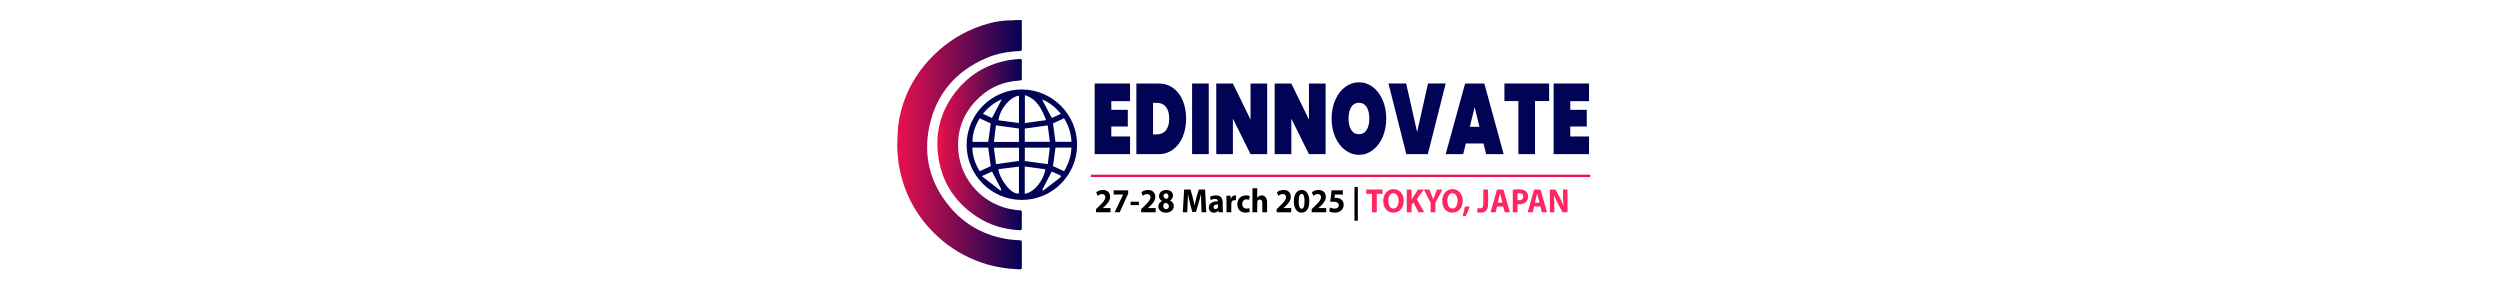 <?xml version="1.0" encoding="UTF-8"?>
<svg xmlns="http://www.w3.org/2000/svg" version="1.1" xmlns:xlink="http://www.w3.org/1999/xlink" viewBox="0 0 650 250" height="75px">
  <defs>
    <style>
      .cls-1 {
        fill: url(#linear-gradient-2);
      }

      .cls-2 {
        fill: #010354;
      }

      .cls-3 {
        fill: none;
        stroke: #ea114d;
        stroke-miterlimit: 10;
        stroke-width: 2px;
      }

      .cls-4 {
        fill: url(#linear-gradient);
      }

      .cls-5 {
        fill: #ff2661;
      }
    </style>
    <linearGradient id="linear-gradient" x1="19.27" y1="125.41" x2="127.27" y2="125.41" gradientUnits="userSpaceOnUse">
      <stop offset="0" stop-color="#ea114d"/>
      <stop offset="1" stop-color="#010354"/>
    </linearGradient>
    <linearGradient id="linear-gradient-2" x1="54.07" y1="125.29" x2="127.29" y2="125.29" xlink:href="#linear-gradient"/>
  </defs>
  <!-- Generator: Adobe Illustrator 28.6.0, SVG Export Plug-In . SVG Version: 1.2.0 Build 709)  -->
  <g>
    <g id="Layer_1">
      <g>
        <path class="cls-4" d="M127.21,17.39c.01,8.35,0,16.7.06,25.05,0,1.3-.38,1.75-1.73,1.81-10,.41-19.78,2.06-29.02,6.03-26.5,11.4-43.47,31.12-49.43,59.34-5.43,25.71.68,49.14,17.51,69.38,13.33,16.04,30.68,25.34,51.31,28.43,3.2.48,6.46.63,9.7.79,1.25.06,1.65.47,1.64,1.69-.04,7.33-.03,14.66,0,21.99,0,1.15-.38,1.59-1.56,1.55-11.39-.44-22.55-2.12-33.36-5.86-14.1-4.88-26.7-12.27-37.72-22.35-16.7-15.29-27.48-33.79-32.55-55.37-.57-2.43-1.07-4.9-1.5-7.42-.27-1.61-.88-7.56-1.26-12.73-.24-3.3.48-18.23.75-20.53,1.09-9.24,3.47-18.06,7.09-26.67,6.3-15,15.79-27.78,27.87-38.58,12.49-11.17,26.9-18.96,43.08-23.49,6.55-1.83,13.17-2.8,19.95-2.86.88-.09,1.78.21,2.64-.19h6.5Z"/>
        <path class="cls-1" d="M127.24,60.4c0,2.49-.06,4.97.02,7.46.04,1.35-.31,1.87-1.79,1.95-15.1.76-27.92,6.71-38.21,17.7-11.36,12.13-16.43,26.75-15.05,43.28,2.2,26.37,22.67,47.58,48.8,51.03,1.32.18,2.67.46,3.99.36,1.96-.14,2.32.72,2.27,2.46-.11,4.01-.04,8.03-.04,12.05,0,2.87,0,2.95-2.96,2.77-13.05-.8-25.19-4.52-36.13-11.73-18.33-12.07-29.68-28.95-33.08-50.62-3.56-22.72,2.26-43.12,17.39-60.59,11.85-13.7,26.95-21.71,44.79-24.59,2.7-.43,5.45-.55,8.17-.83,1.25-.13,1.89.23,1.84,1.65-.09,2.55-.02,5.1-.02,7.65Z"/>
        <path class="cls-2" d="M127.19,173.28c-26.39-.04-47.87-21.62-47.79-48.02.08-26.09,21.81-47.78,47.79-47.72,26.4.07,48.01,21.65,47.97,47.91-.04,26.42-21.56,47.86-47.97,47.82ZM129.91,82.44v24.21c6.21-.86,12.05-1.67,18.36-2.54-3.8-9.72-7.82-18.23-18.36-21.66ZM129.79,144.31v23.6c7.59-.85,16.21-10.98,17.85-21.21-5.85-.78-11.68-1.57-17.85-2.4ZM106.98,146.62c.78,8.15,10.96,22.44,17.78,21.06v-23.31c-6.02.76-11.74,1.48-17.78,2.25ZM124.77,82.94c-7.69.98-16.67,11.59-17.76,21.33,5.82.76,11.64,1.53,17.76,2.33v-23.66ZM149.72,142.26c.6-4.86,1.18-9.52,1.77-14.27h-21.66v11.53c6.54.9,12.8,1.76,19.89,2.74ZM124.81,139.49v-11.48h-21.81c.67,4.94,1.3,9.6,1.92,14.25,6.97-.97,13.22-1.84,19.89-2.77ZM124.76,122.99v-11.61c-6.64-.91-13.05-1.78-19.95-2.73-.59,4.86-1.15,9.51-1.73,14.33h21.68ZM129.82,111.38v11.54h21.75c-.67-4.97-1.29-9.63-1.91-14.25-6.97.95-13.29,1.82-19.84,2.72ZM170.26,127.92h-13.81c-.75,5.47-1.47,10.79-2.19,16.07,3.29,1.5,6.35,2.89,9.62,4.38,3.81-6.37,6.1-12.92,6.38-20.45ZM84.36,127.94c.21,7.55,2.45,14.18,6.42,20.41,3.35-1.54,6.42-2.95,9.55-4.39-.75-5.41-1.48-10.72-2.22-16.02h-13.75ZM154.24,106.95c.75,5.42,1.46,10.65,2.19,15.95h13.83c-.41-7.6-2.51-14.31-6.45-20.37-3.38,1.56-6.36,2.94-9.57,4.42ZM98.12,122.97c.74-5.41,1.46-10.63,2.2-16.01-3.12-1.44-6.28-2.9-9.64-4.46-3.74,6.43-6.26,12.96-6.17,20.47h13.61ZM161.15,153.34c-.15-.45-.3-.89-.45-1.34-2.59-1.14-5.18-2.27-7.53-3.3-2.9,5.56-5.53,10.59-8.16,15.63.26.29.53.57.79.86,5.12-3.95,10.24-7.9,15.36-11.86ZM108.8,165.22c.23-.34.46-.68.69-1.02-2.65-5.07-5.3-10.15-8.12-15.56-2.48,1.14-5.04,2.31-8.78,4.03,5.91,4.57,11.06,8.56,16.21,12.54ZM153.23,102.26c2.46-1.14,5.03-2.33,7.87-3.65-4.66-5.47-9.56-9.75-16.29-12.38,2.85,5.42,5.45,10.37,8.42,16.03ZM101.38,102.24c2.85-5.44,5.5-10.49,8.47-16.18-6.72,2.93-11.8,6.97-16.34,12.59,2.81,1.28,5.39,2.46,7.87,3.59Z"/>
        <g>
          <g>
            <path class="cls-2" d="M204.8,87.67v7.52h14.3v14.44h-14.3v8.65h16.25v15.31h-30.68v-61.22h30.68v15.31h-16.25Z"/>
            <path class="cls-2" d="M258.34,76.25c3.62,2.6,6.4,6.2,8.35,10.81,1.95,4.61,2.93,9.86,2.93,15.74s-.97,11.07-2.93,15.74c-1.95,4.67-4.74,8.35-8.35,11.03-3.62,2.68-7.83,4.02-12.64,4.02h-19.18v-61.22h19.18c4.81,0,9.03,1.3,12.64,3.89ZM252.13,112.92c1.91-2.36,2.86-5.74,2.86-10.12s-.95-7.75-2.86-10.12-4.48-3.55-7.74-3.55h-3.44v27.33h3.44c3.25,0,5.83-1.18,7.74-3.55Z"/>
            <path class="cls-2" d="M289.25,72.36v61.22h-14.43v-61.22h14.43Z"/>
            <path class="cls-2" d="M339.89,133.59h-14.43l-15.28-30.78v30.78h-14.43v-61.22h14.43l15.28,31.3v-31.3h14.43v61.22Z"/>
            <path class="cls-2" d="M390.52,133.59h-14.43l-15.28-30.78v30.78h-14.43v-61.22h14.43l15.28,31.3v-31.3h14.43v61.22Z"/>
            <path class="cls-2" d="M407.53,130.13c-3.62-2.71-6.49-6.46-8.62-11.24-2.12-4.78-3.18-10.18-3.18-16.17s1.06-11.39,3.18-16.17c2.12-4.78,4.99-8.52,8.62-11.2,3.62-2.68,7.59-4.02,11.93-4.02s8.3,1.34,11.9,4.02c3.59,2.68,6.44,6.41,8.55,11.2,2.1,4.79,3.15,10.18,3.15,16.17s-1.05,11.39-3.15,16.17c-2.1,4.78-4.96,8.53-8.58,11.24-3.62,2.71-7.57,4.06-11.86,4.06s-8.31-1.36-11.93-4.06ZM426.08,112.62c1.56-2.45,2.34-5.75,2.34-9.9s-.78-7.54-2.34-9.99c-1.56-2.45-3.77-3.67-6.63-3.67s-5.14,1.22-6.7,3.67c-1.56,2.45-2.34,5.78-2.34,9.99s.78,7.45,2.34,9.9c1.56,2.45,3.79,3.68,6.7,3.68s5.07-1.22,6.63-3.68Z"/>
            <path class="cls-2" d="M494.6,72.36l-15.47,61.22h-18.65l-15.47-61.22h15.34l9.49,42.11,9.43-42.11h15.34Z"/>
            <path class="cls-2" d="M527.36,124.34h-15.34l-2.27,9.25h-15.15l16.84-61.22h16.64l16.77,61.22h-15.21l-2.28-9.25ZM523.85,109.89l-4.16-17.04-4.16,17.04h8.32Z"/>
            <path class="cls-2" d="M584.24,72.36v15.22h-12.22v46h-14.43v-46h-12.09v-15.22h38.74Z"/>
            <path class="cls-2" d="M602.57,87.67v7.52h14.3v14.44h-14.3v8.65h16.25v15.31h-30.68v-61.22h30.68v15.31h-16.25Z"/>
          </g>
          <line class="cls-3" x1="187.12" y1="152.4" x2="619.86" y2="152.4"/>
          <g>
            <path d="M191.52,183.98v-2.69l2.3-2.23c3.88-3.72,5.77-5.86,5.82-8.08,0-1.55-.87-2.78-2.92-2.78-1.53,0-2.87.82-3.8,1.58l-1.17-3.19c1.34-1.08,3.42-1.96,5.82-1.96,4.02,0,6.23,2.52,6.23,5.98,0,3.19-2.16,5.74-4.73,8.2l-1.64,1.46v.06h6.7v3.66h-12.6Z"/>
            <path d="M219.42,164.94v2.81l-7.32,16.23h-4.4l7.32-15.32v-.06h-8.14v-3.66h12.55Z"/>
            <path d="M228.68,174.81v2.96h-7.16v-2.96h7.16Z"/>
            <path d="M230.64,183.98v-2.69l2.3-2.23c3.88-3.72,5.77-5.86,5.82-8.08,0-1.55-.87-2.78-2.92-2.78-1.53,0-2.87.82-3.8,1.58l-1.18-3.19c1.34-1.08,3.42-1.96,5.82-1.96,4.02,0,6.23,2.52,6.23,5.98,0,3.19-2.16,5.74-4.73,8.2l-1.64,1.46v.06h6.7v3.66h-12.6Z"/>
            <path d="M245.53,179c0-2.28,1.23-3.87,3.17-4.77v-.09c-1.72-.94-2.57-2.49-2.57-4.16,0-3.22,2.71-5.36,6.26-5.36,4.15,0,5.88,2.58,5.88,4.89,0,1.64-.82,3.25-2.57,4.19v.09c1.72.7,3.25,2.29,3.25,4.74,0,3.46-2.71,5.77-6.83,5.77-4.51,0-6.59-2.72-6.59-5.3ZM254.72,178.85c0-1.67-1.15-2.66-2.79-3.13-1.37.41-2.16,1.46-2.16,2.84-.03,1.38.96,2.66,2.51,2.66,1.48,0,2.43-1.03,2.43-2.37ZM250.04,169.83c0,1.29,1.09,2.11,2.52,2.58.96-.3,1.8-1.23,1.8-2.43s-.63-2.34-2.16-2.34c-1.42,0-2.16,1-2.16,2.2Z"/>
            <path d="M282.72,176.42c-.08-2.37-.16-5.24-.16-8.11h-.08c-.57,2.52-1.34,5.33-2.05,7.64l-2.24,7.7h-3.25l-1.97-7.64c-.6-2.32-1.23-5.13-1.67-7.7h-.05c-.11,2.66-.19,5.71-.33,8.17l-.33,7.5h-3.85l1.18-19.74h5.55l1.8,6.59c.58,2.29,1.15,4.74,1.56,7.06h.08c.52-2.29,1.15-4.89,1.75-7.09l1.97-6.56h5.44l1.01,19.74h-4.07l-.27-7.56Z"/>
            <path d="M297.8,183.98l-.25-1.43h-.08c-.88,1.14-2.24,1.76-3.83,1.76-2.71,0-4.32-2.11-4.32-4.39,0-3.72,3.12-5.51,7.84-5.48v-.21c0-.76-.38-1.84-2.43-1.84-1.37,0-2.81.5-3.69,1.08l-.76-2.87c.93-.56,2.76-1.26,5.19-1.26,4.46,0,5.88,2.81,5.88,6.18v4.98c0,1.38.06,2.69.19,3.48h-3.74ZM297.31,177.21c-2.19-.03-3.88.53-3.88,2.26,0,1.14.71,1.7,1.64,1.7,1.04,0,1.89-.73,2.16-1.64.06-.24.08-.5.08-.76v-1.55Z"/>
            <path d="M304.63,174.37c0-2.11-.06-3.49-.11-4.72h3.58l.14,2.64h.11c.68-2.08,2.32-2.96,3.61-2.96.38,0,.57,0,.87.06v4.19c-.3-.06-.66-.12-1.12-.12-1.53,0-2.57.88-2.84,2.26-.06.29-.08.64-.08,1v7.26h-4.15v-9.6Z"/>
            <path d="M324.82,183.62c-.74.35-2.13.64-3.72.64-4.32,0-7.08-2.81-7.08-7.32,0-4.19,2.68-7.61,7.65-7.61,1.09,0,2.3.21,3.17.56l-.66,3.31c-.49-.23-1.23-.44-2.32-.44-2.19,0-3.61,1.67-3.58,4.01,0,2.64,1.64,4.01,3.66,4.01.98,0,1.75-.18,2.38-.44l.49,3.28Z"/>
            <path d="M327.12,163.18h4.15v8.17h.06c.44-.61.98-1.08,1.64-1.46.6-.35,1.39-.56,2.16-.56,2.65,0,4.67,1.96,4.67,6.27v8.38h-4.15v-7.88c0-1.87-.6-3.16-2.16-3.16-1.09,0-1.78.76-2.08,1.55-.11.29-.14.67-.14,1v8.49h-4.15v-20.79Z"/>
            <path d="M348.12,183.98v-2.69l2.3-2.23c3.88-3.72,5.77-5.86,5.82-8.08,0-1.55-.87-2.78-2.92-2.78-1.53,0-2.87.82-3.8,1.58l-1.17-3.19c1.34-1.08,3.42-1.96,5.82-1.96,4.02,0,6.23,2.52,6.23,5.98,0,3.19-2.16,5.74-4.73,8.2l-1.64,1.46v.06h6.7v3.66h-12.6Z"/>
            <path d="M376.41,174.37c0,5.89-2.21,9.93-6.75,9.93s-6.62-4.42-6.64-9.81c0-5.51,2.19-9.87,6.78-9.87s6.61,4.54,6.61,9.76ZM367.2,174.49c-.03,4.36.96,6.44,2.57,6.44s2.49-2.17,2.49-6.5-.85-6.44-2.52-6.44c-1.53,0-2.57,2.08-2.54,6.5Z"/>
            <path d="M378.45,183.98v-2.69l2.3-2.23c3.88-3.72,5.77-5.86,5.82-8.08,0-1.55-.87-2.78-2.92-2.78-1.53,0-2.87.82-3.8,1.58l-1.18-3.19c1.34-1.08,3.42-1.96,5.82-1.96,4.02,0,6.23,2.52,6.23,5.98,0,3.19-2.16,5.74-4.73,8.2l-1.64,1.46v.06h6.7v3.66h-12.6Z"/>
            <path d="M405.48,168.6h-6.89l-.38,2.93c.38-.06.71-.06,1.15-.06,1.69,0,3.42.41,4.67,1.38,1.34.97,2.16,2.55,2.16,4.77,0,3.55-2.84,6.68-7.62,6.68-2.16,0-3.96-.53-4.95-1.08l.74-3.34c.79.41,2.4.94,4.02.94,1.72,0,3.55-.88,3.55-2.9s-1.45-3.16-5-3.16c-.98,0-1.67.06-2.4.18l1.17-9.99h9.79v3.66Z"/>
            <path d="M418.45,162.01v29.29h-2.9v-29.29h2.9Z"/>
            <path class="cls-5" d="M430.69,167.99h-4.95v-3.75h14.16v3.75h-5.03v15.99h-4.18v-15.99Z"/>
            <path class="cls-5" d="M458.18,173.9c0,6.47-3.66,10.4-9.05,10.4s-8.66-4.42-8.66-10.05c0-5.92,3.53-10.34,8.97-10.34s8.74,4.54,8.74,9.99ZM444.87,174.16c0,3.87,1.69,6.59,4.48,6.59s4.43-2.87,4.43-6.71c0-3.54-1.59-6.59-4.46-6.59s-4.46,2.87-4.46,6.71Z"/>
            <path class="cls-5" d="M460.91,164.24h4.13v8.73h.08c.41-.76.85-1.47,1.26-2.17l4.18-6.56h5.11l-6.1,8.41,6.42,11.33h-4.87l-4.51-8.52-1.59,2.08v6.44h-4.13v-19.74Z"/>
            <path class="cls-5" d="M481.54,183.98v-8.08l-5.82-11.65h4.76l1.88,4.74c.58,1.43.96,2.49,1.42,3.78h.05c.41-1.23.85-2.37,1.39-3.78l1.86-4.74h4.68l-6.07,11.51v8.23h-4.15Z"/>
            <path class="cls-5" d="M509.33,173.9c0,6.47-3.67,10.4-9.05,10.4s-8.67-4.42-8.67-10.05c0-5.92,3.53-10.34,8.96-10.34s8.75,4.54,8.75,9.99ZM496.02,174.16c0,3.87,1.69,6.59,4.48,6.59s4.43-2.87,4.43-6.71c0-3.54-1.59-6.59-4.46-6.59s-4.46,2.87-4.46,6.71Z"/>
            <path class="cls-5" d="M509.21,187.46c.85-2.6,1.59-5.65,1.97-8.32l4.23-.29c-.9,2.99-2.13,6.06-3.44,8.35l-2.76.26Z"/>
            <path class="cls-5" d="M527.19,164.24h4.15v12.48c0,5.62-2.52,7.58-6.56,7.58-.95,0-2.21-.18-3.03-.47l.46-3.6c.58.21,1.31.35,2.13.35,1.75,0,2.84-.85,2.84-3.92v-12.42Z"/>
            <path class="cls-5" d="M539.11,178.91l-1.31,5.07h-4.32l5.63-19.74h5.47l5.71,19.74h-4.48l-1.42-5.07h-5.27ZM543.78,175.57l-1.15-4.19c-.33-1.17-.66-2.64-.93-3.81h-.05c-.27,1.17-.55,2.67-.85,3.81l-1.09,4.19h4.07Z"/>
            <path class="cls-5" d="M552.74,164.5c1.28-.23,3.09-.41,5.63-.41s4.4.52,5.63,1.58c1.17,1,1.97,2.64,1.97,4.57s-.6,3.57-1.69,4.68c-1.42,1.44-3.53,2.08-5.99,2.08-.55,0-1.04-.03-1.42-.09v7.06h-4.13v-19.48ZM556.86,173.46c.36.09.79.12,1.39.12,2.21,0,3.58-1.2,3.58-3.22,0-1.81-1.18-2.9-3.25-2.9-.85,0-1.42.09-1.72.18v5.83Z"/>
            <path class="cls-5" d="M571.26,178.91l-1.31,5.07h-4.32l5.63-19.74h5.47l5.72,19.74h-4.48l-1.42-5.07h-5.27ZM575.94,175.57l-1.15-4.19c-.33-1.17-.66-2.64-.93-3.81h-.06c-.27,1.17-.55,2.67-.85,3.81l-1.09,4.19h4.07Z"/>
            <path class="cls-5" d="M584.89,183.98v-19.74h4.87l3.83,7.23c1.09,2.08,2.19,4.54,3.01,6.77h.08c-.27-2.61-.36-5.27-.36-8.23v-5.77h3.83v19.74h-4.37l-3.94-7.61c-1.09-2.11-2.29-4.66-3.2-6.97l-.08.03c.11,2.61.16,5.39.16,8.61v5.95h-3.83Z"/>
          </g>
        </g>
      </g>
    </g>
  </g>
</svg>